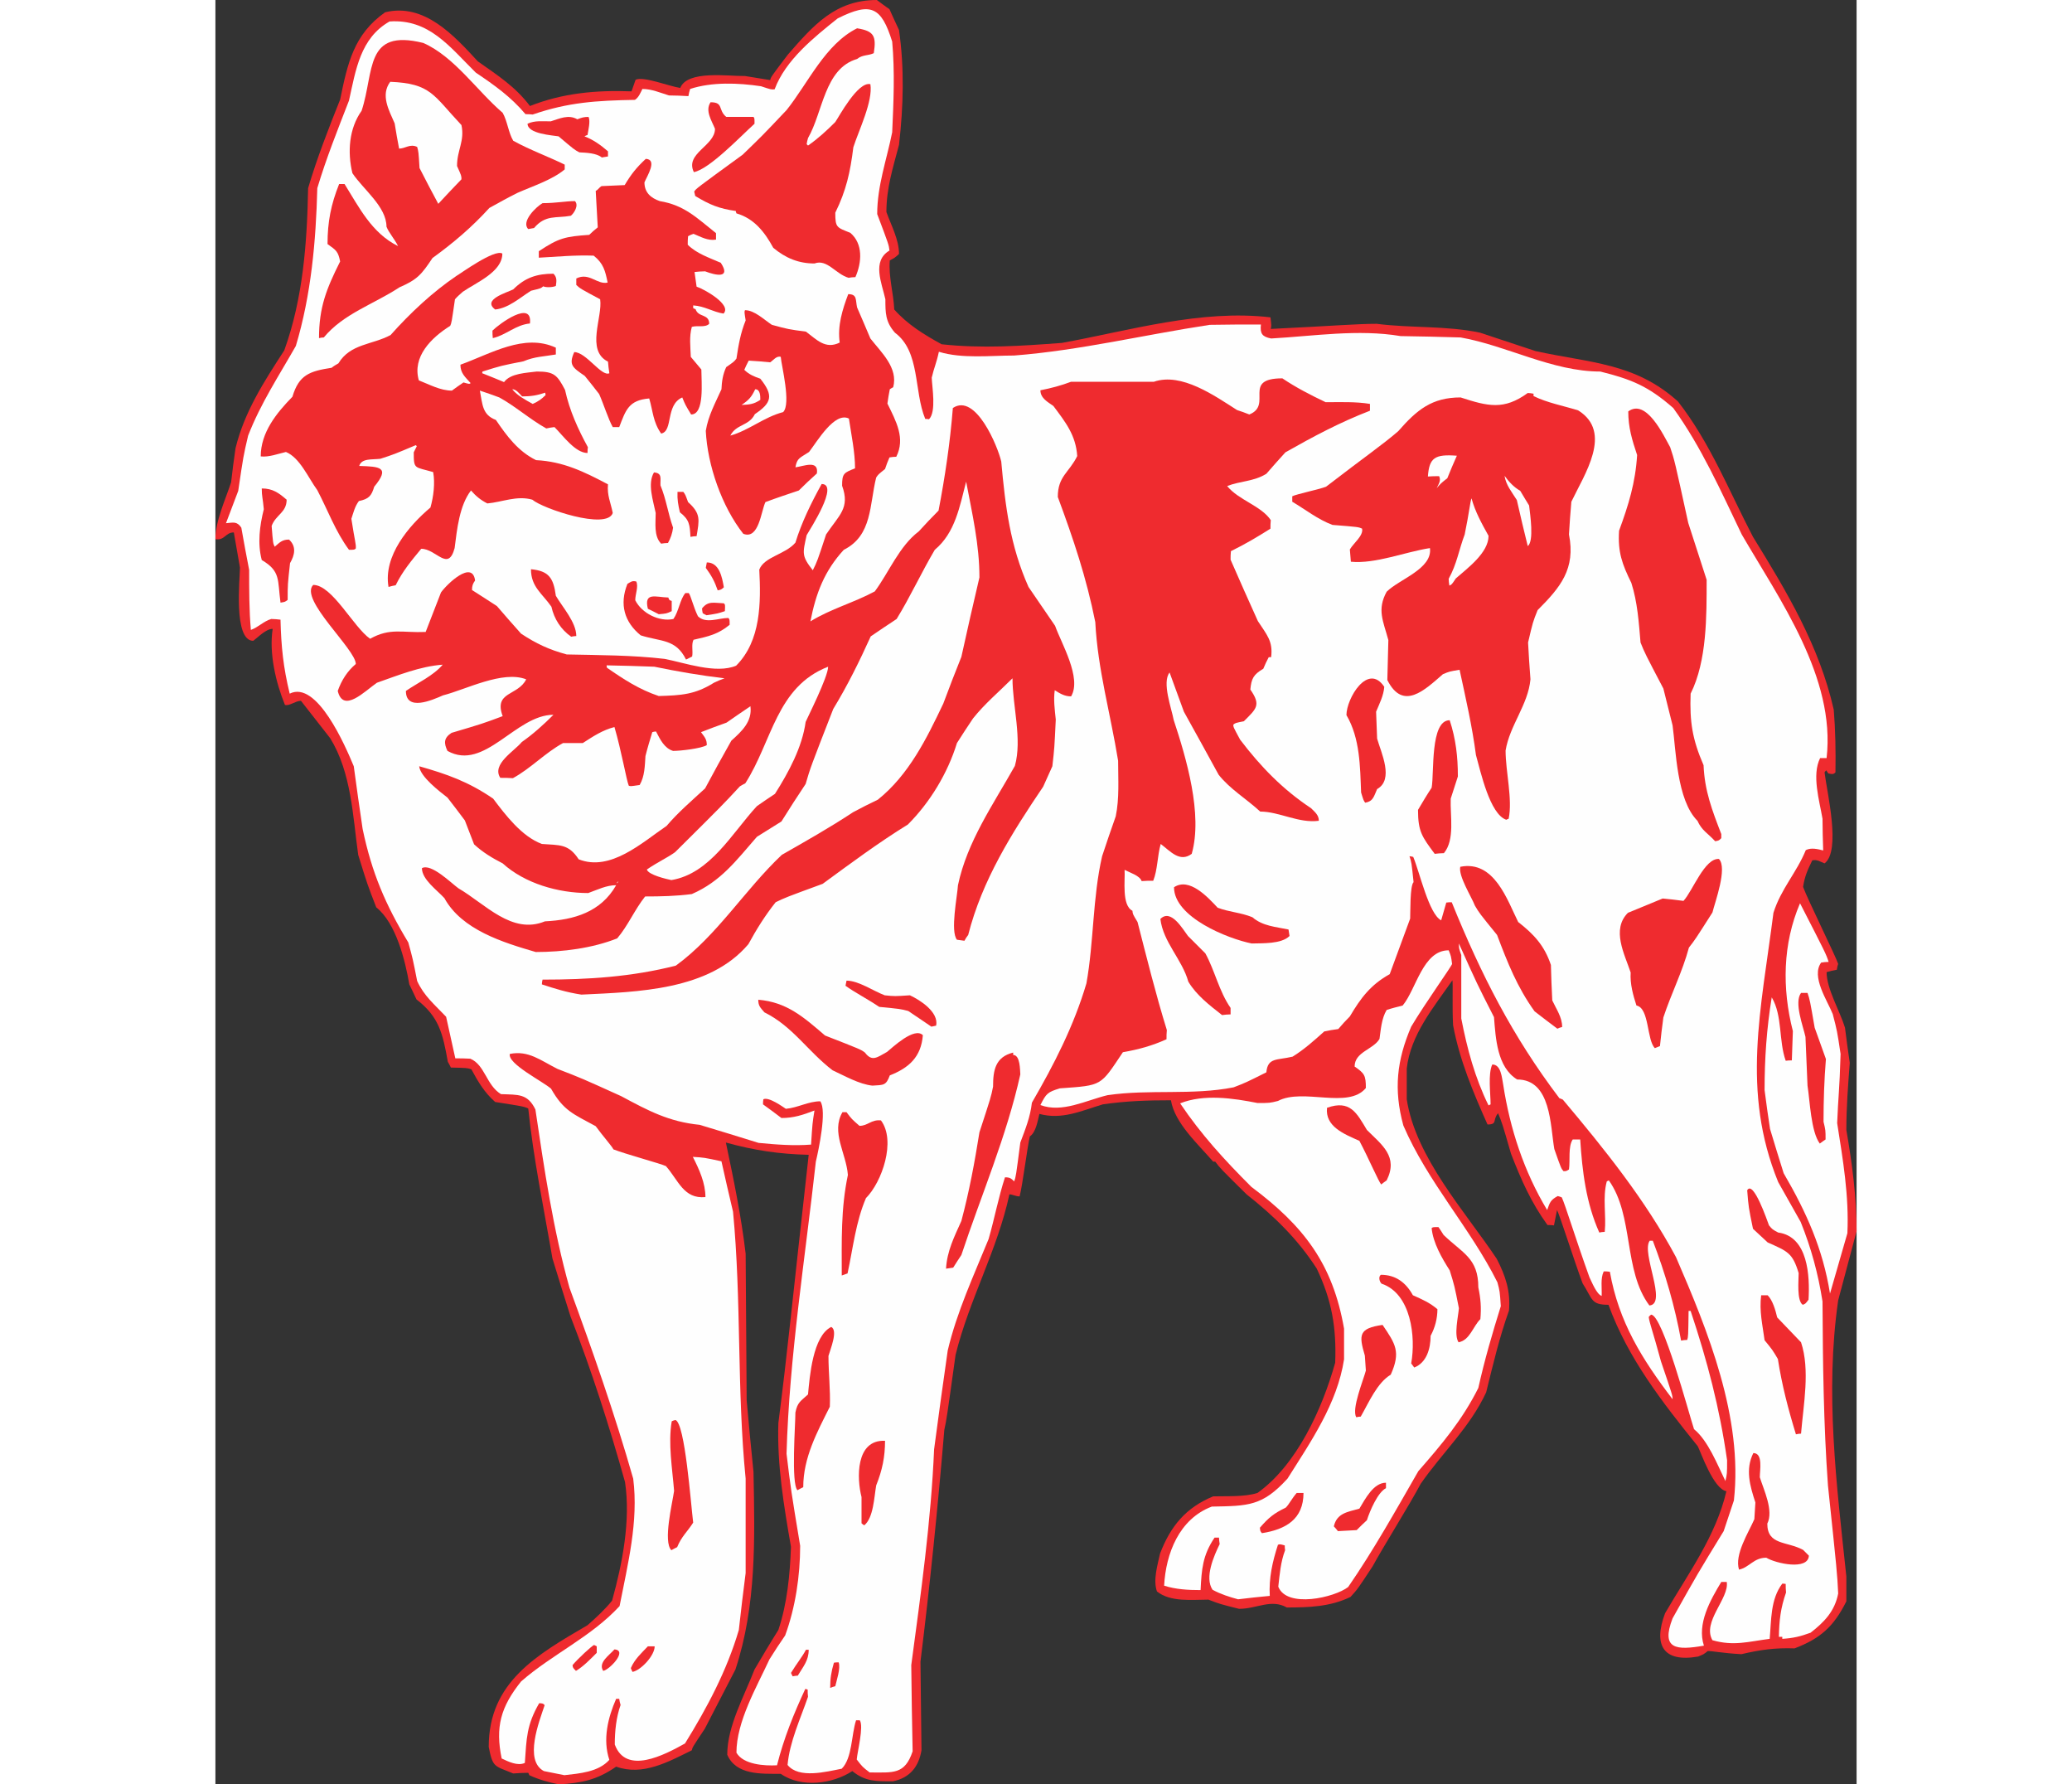 <?xml version="1.0" encoding="UTF-8"?>
<!DOCTYPE svg PUBLIC "-//W3C//DTD SVG 1.1//EN" "http://www.w3.org/Graphics/SVG/1.1/DTD/svg11.dtd">
<!-- Creator: CorelDRAW -->
<svg xmlns="http://www.w3.org/2000/svg" xml:space="preserve" width="7.848in" height="6.757in" version="1.1" style="shape-rendering:geometricPrecision; text-rendering:geometricPrecision; image-rendering:optimizeQuality; fill-rule:evenodd; clip-rule:evenodd"
viewBox="0 0 7847.73 8530.5"
 xmlns:xlink="http://www.w3.org/1999/xlink"
 xmlns:xodm="http://www.corel.com/coreldraw/odm/2003">
 <rect x="0" y="0" width="7847.73" height="8530.5" fill="#333333" stroke="none"/>
 <defs>
  <style type="text/css">
   <![CDATA[
    .fil1 {fill:#FEFEFE}
    .fil0 {fill:#EF2B2F}
   ]]>
  </style>
 </defs>
 <g id="Outline">
  <g id="_2008728949952">
   <path class="fil0" d="M1642.55 8530.5c-48.89,-9.78 -96.14,-22.81 -141.77,-44 -1.63,-4.89 -3.26,-8.15 -4.89,-11.41 -24.44,0 -48.89,1.63 -71.7,3.26 -91.25,-37.48 -97.77,-27.7 -117.32,-127.1 0,-309.61 229.76,-439.97 472.56,-581.74 40.74,-35.85 83.11,-74.96 117.32,-117.32 48.89,-175.99 89.62,-382.94 61.92,-567.07 -74.96,-267.24 -159.69,-532.85 -260.72,-791.94 -29.33,-92.88 -58.66,-185.76 -86.36,-277.02 -40.74,-237.91 -91.25,-477.45 -115.7,-716.99 -22.81,-9.78 -22.81,-9.78 -158.06,-30.96 -50.51,-44 -81.48,-96.14 -114.07,-156.43 -21.18,-6.52 -21.18,-6.52 -97.77,-8.15 -4.89,-9.78 -9.78,-19.55 -14.67,-27.7 -24.44,-136.88 -42.37,-215.1 -149.92,-298.2 -11.41,-24.44 -22.81,-48.89 -34.22,-71.7 -19.55,-114.07 -63.55,-293.31 -158.06,-368.27 -42.37,-109.18 -42.37,-109.18 -86.36,-250.94 -26.07,-187.39 -32.59,-392.71 -133.62,-557.29 -47.26,-60.29 -94.51,-120.58 -140.14,-179.25 -26.07,0 -55.4,26.07 -76.59,19.55 -44,-107.55 -76.59,-247.69 -58.66,-363.38 -32.59,0 -68.44,39.11 -92.88,57.03 -96.14,0 -63.55,-299.83 -63.55,-350.35 -9.78,-57.03 -19.55,-112.44 -29.33,-167.84 -40.74,0 -42.37,39.11 -87.99,32.59 0,-87.99 47.26,-187.39 74.96,-272.13 6.52,-55.4 13.04,-109.18 21.18,-162.95 42.37,-174.36 136.88,-319.38 233.02,-467.67 89.62,-247.69 109.18,-513.3 114.07,-775.65 42.37,-143.4 97.77,-285.16 153.17,-423.67 35.85,-174.36 65.18,-311.24 215.1,-417.16 187.39,-45.63 329.16,110.81 443.23,234.65 94.51,66.81 179.25,120.58 249.32,213.47 156.43,-61.92 317.75,-76.59 485.59,-70.07 6.52,-19.55 13.04,-37.48 19.55,-55.4 37.48,-17.92 159.69,30.96 213.47,39.11 34.22,-86.36 231.39,-55.4 309.61,-57.03 39.11,6.52 79.85,13.04 120.58,19.55 3.26,-14.67 3.26,-14.67 84.73,-122.21 122.21,-140.14 226.5,-260.72 425.3,-260.72 19.55,14.67 39.11,29.33 60.29,44 14.67,32.59 29.33,65.18 45.63,99.4 26.07,182.51 21.18,365.01 0,549.15 -29.33,110.81 -60.29,206.95 -60.29,321.01 22.81,63.55 60.29,131.99 60.29,200.43 -19.55,17.92 -19.55,17.92 -44,30.96 -6.52,78.22 17.92,156.43 21.18,234.65 63.55,71.7 143.4,120.58 226.5,166.21 195.54,21.18 378.05,8.15 575.22,-6.52 322.64,-58.66 664.84,-161.32 997.26,-122.21 4.89,39.11 4.89,39.11 1.63,55.4 304.72,-14.67 409.01,-24.44 506.78,-24.44 164.58,21.18 332.42,8.15 493.74,42.37 87.99,29.33 175.99,58.66 265.61,87.99 259.09,57.03 475.82,55.4 681.14,241.17 154.8,198.8 242.8,425.3 358.49,646.92 162.95,263.98 317.75,523.07 386.19,826.16 8.15,99.4 9.78,198.8 8.15,299.83 -11.41,11.41 -17.92,8.15 -34.22,4.89 -3.26,-4.89 -6.52,-9.78 -9.78,-14.67 -3.26,3.26 -6.52,6.52 -8.15,9.78 11.41,94.51 79.85,374.79 0,435.08 -21.18,-8.15 -34.22,-19.55 -58.66,-14.67 -22.81,47.26 -35.85,74.96 -44,127.1 21.18,58.66 158.06,335.68 167.84,368.27 -3.26,8.15 -4.89,17.92 -6.52,27.7 -16.3,3.26 -32.59,6.52 -48.89,11.41 0,79.85 63.55,185.76 87.99,265.61 6.52,55.4 14.67,110.81 22.81,167.84 -8.15,107.55 -16.3,213.47 -16.3,321.01 27.7,161.32 48.89,319.38 48.89,483.97 -29.33,109.18 -58.66,219.98 -87.99,330.79 -63.55,441.6 -8.15,876.68 39.11,1319.91 0,39.11 0,78.22 0,118.95 -60.29,120.58 -123.84,177.62 -247.69,224.87 -94.51,-3.26 -162.95,6.52 -254.2,27.7 -92.88,-4.89 -141.77,-16.3 -161.32,-14.67 -17.92,14.67 -17.92,14.67 -45.63,26.07 -167.84,29.33 -215.1,-55.4 -158.06,-206.95 110.81,-190.65 242.8,-368.27 293.31,-583.37 -61.92,-11.41 -120.58,-182.51 -136.88,-215.1 -169.47,-210.21 -334.05,-420.41 -426.93,-676.25 -84.73,0 -74.96,-26.07 -123.84,-102.66 -42.37,-114.07 -107.55,-321.01 -122.21,-350.35 -4.89,24.44 -9.78,48.89 -14.67,73.33 -11.41,-1.63 -21.18,-1.63 -30.96,-1.63 -78.22,-107.55 -125.47,-215.1 -174.36,-340.57 -42.37,-146.66 -42.37,-146.66 -61.92,-193.91 -27.7,32.59 -1.63,53.77 -50.51,53.77 -68.44,-153.17 -133.62,-307.98 -164.58,-474.19 -4.89,-86.36 0,-195.54 -3.26,-215.1 -89.62,128.73 -200.43,260.72 -218.35,422.04 0,48.89 0,97.77 0,146.66 42.37,278.65 280.28,537.74 430.19,762.61 42.37,81.48 66.81,156.43 58.66,247.69 -45.63,127.1 -76.59,259.09 -109.18,391.08 -78.22,167.84 -208.58,286.79 -312.87,436.71 -50.51,96.14 -184.13,309.61 -229.76,394.34 -71.7,109.18 -71.7,109.18 -105.92,146.66 -96.14,47.26 -200.43,50.51 -304.72,50.51 -74.96,-42.37 -143.4,6.52 -228.13,6.52 -91.25,-22.81 -91.25,-22.81 -146.66,-44 -78.22,0 -180.88,13.04 -246.06,-39.11 -19.55,-55.4 3.26,-127.1 14.67,-180.88 50.51,-131.99 123.84,-219.98 254.2,-273.76 66.81,-1.63 149.92,3.26 211.84,-16.3 189.02,-135.25 309.61,-402.49 371.53,-622.47 6.52,-169.47 -16.3,-298.2 -87.99,-449.75 -91.25,-141.77 -203.69,-250.94 -335.68,-355.23 -125.47,-123.84 -125.47,-123.84 -149.92,-156.43 -3.26,0 -6.52,0 -9.78,0 -71.7,-83.11 -184.13,-184.13 -202.06,-293.31 -112.44,0 -213.47,3.26 -325.9,19.55 -102.66,30.96 -195.54,74.96 -303.09,45.63 -8.15,32.59 -16.3,87.99 -45.63,107.55 -13.04,55.4 -34.22,229.76 -48.89,286.79 -19.55,0 -34.22,-9.78 -48.89,-9.78 -57.03,265.61 -192.28,503.52 -257.46,767.5 -42.37,304.72 -42.37,304.72 -53.77,358.49 -30.96,369.9 -68.44,739.8 -114.07,1108.07 1.63,140.14 3.26,281.91 4.89,423.67 -13.04,78.22 -55.4,131.99 -136.88,148.29 -79.85,0 -131.99,1.63 -193.91,-48.89 -94.51,61.92 -244.43,81.48 -342.2,13.04 -94.51,0 -213.47,6.52 -255.83,-91.25 0,-136.88 81.48,-280.28 130.36,-407.38 37.48,-63.55 74.96,-127.1 114.07,-189.02 42.37,-127.1 55.4,-263.98 60.29,-397.6 -34.22,-197.17 -66.81,-391.08 -60.29,-591.51 44,-342.2 65.18,-570.33 145.03,-1282.43 -140.14,-3.26 -260.72,-21.18 -395.97,-58.66 37.48,177.62 73.33,351.97 94.51,531.22 1.63,233.02 3.26,466.04 4.89,700.69 9.78,114.07 21.18,228.13 32.59,342.2 6.52,321.01 14.67,638.77 -86.36,945.12 -48.89,94.51 -97.77,189.02 -146.66,283.54 -58.66,87.99 -58.66,87.99 -61.92,102.66 -112.44,55.4 -234.65,123.84 -361.75,78.22 -91.25,63.55 -164.58,78.22 -273.76,84.73z"/>
   <path class="fil1" d="M1668.62 8486.5c-32.59,-6.52 -65.18,-13.04 -97.77,-19.55 -96.14,-50.51 -22.81,-236.28 3.26,-314.5 -4.89,-9.78 -16.3,-9.78 -26.07,-9.78 -60.29,104.29 -60.29,167.84 -68.44,285.16 -34.22,16.3 -79.85,-6.52 -110.81,-21.18 -30.96,-149.92 -4.89,-246.06 92.88,-368.27 151.54,-131.99 334.05,-211.84 470.93,-360.12 39.11,-200.43 91.25,-404.12 65.18,-609.44 -87.99,-307.98 -193.91,-611.07 -304.72,-912.53 -78.22,-278.65 -120.58,-567.07 -162.95,-852.24 -37.48,-76.59 -81.48,-70.07 -164.58,-73.33 -70.07,-42.37 -76.59,-140.14 -146.66,-169.47 -24.44,-1.63 -48.89,-1.63 -71.7,-1.63 -14.67,-66.81 -29.33,-133.62 -44,-198.8 -55.4,-58.66 -105.92,-99.4 -138.51,-171.1 -21.18,-107.55 -21.18,-107.55 -42.37,-184.13 -109.18,-180.88 -174.36,-332.42 -218.35,-542.63 -14.67,-101.03 -29.33,-200.43 -42.37,-299.83 -40.74,-97.77 -175.99,-412.27 -306.35,-347.09 -30.96,-127.1 -40.74,-224.87 -44,-353.6 -14.67,-1.63 -29.33,-3.26 -44,-3.26 -35.85,9.78 -63.55,40.74 -97.77,52.14 -8.15,-94.51 -8.15,-190.65 -8.15,-286.79 -13.04,-68.44 -26.07,-135.25 -37.48,-202.06 -21.18,-30.96 -37.48,-24.44 -73.33,-21.18 19.55,-52.14 39.11,-104.29 58.66,-154.8 24.44,-166.21 24.44,-166.21 47.26,-263.98 60.29,-154.8 146.66,-285.16 228.13,-428.56 73.33,-244.43 96.14,-500.26 102.66,-754.46 42.37,-141.77 97.77,-280.28 151.54,-418.78 32.59,-146.66 53.77,-298.2 193.91,-378.05 189.02,-13.04 286.79,120.58 412.27,244.43 89.62,60.29 167.84,115.7 237.91,198.8 11.41,0 22.81,0 34.22,1.63 171.1,-58.66 304.72,-66.81 488.85,-70.07 17.92,-11.41 26.07,-32.59 35.85,-52.14 44,0 84.73,17.92 127.1,30.96 30.96,0 61.92,1.63 92.88,3.26 1.63,-11.41 4.89,-22.81 8.15,-34.22 104.29,-34.22 229.76,-29.33 338.94,-13.04 48.89,16.3 48.89,16.3 65.18,14.67 52.14,-140.14 187.39,-247.69 301.46,-338.94 159.69,-79.85 208.58,-55.4 260.72,110.81 13.04,145.03 6.52,288.42 0,433.45 -26.07,130.36 -71.7,255.83 -71.7,391.08 55.4,146.66 55.4,146.66 58.66,174.36 -84.73,50.51 -37.48,153.17 -19.55,233.02 0,65.18 0,107.55 45.63,159.69 122.21,91.25 89.62,278.65 145.03,412.27 4.89,0 11.41,0 17.92,1.63 35.85,-35.85 14.67,-153.17 13.04,-198.8 11.41,-48.89 22.81,-70.07 34.22,-123.84 110.81,34.22 246.06,17.92 360.12,17.92 314.5,-24.44 622.47,-99.4 935.34,-146.66 81.48,-1.63 162.95,-1.63 244.43,-1.63 -4.89,44 6.52,58.66 48.89,66.81 205.32,-11.41 415.53,-45.63 619.21,-11.41 94.51,1.63 190.65,3.26 286.79,6.52 221.61,39.11 438.34,162.95 668.1,162.95 149.92,37.48 229.76,70.07 348.72,174.36 135.25,187.39 228.13,397.6 327.53,604.55 180.88,311.24 449.75,684.4 405.75,1068.96 -11.41,0 -21.18,0 -30.96,0 -40.74,81.48 -3.26,203.69 11.41,290.05 0,50.51 1.63,101.03 3.26,151.54 -26.07,-6.52 -57.03,-14.67 -83.11,-1.63 -44,107.55 -118.95,185.76 -154.8,299.83 -58.66,461.15 -154.8,852.24 22.81,1287.31 35.85,63.55 71.7,127.1 107.55,190.65 50.51,125.47 83.11,246.06 104.29,379.68 1.63,293.31 4.89,586.62 26.07,879.94 44,418.78 44,418.78 48.89,516.56 -16.3,84.73 -66.81,136.88 -131.99,187.39 -48.89,17.92 -83.11,26.07 -135.25,29.33 0,-3.26 0,-6.52 0,-9.78 -6.52,0 -11.41,0 -16.3,0 1.63,-79.85 8.15,-136.88 34.22,-211.84 -1.63,-14.67 -1.63,-27.7 -1.63,-40.74 -6.52,-1.63 -11.41,-1.63 -16.3,-1.63 -57.03,74.96 -52.14,174.36 -60.29,263.98 -102.66,13.04 -171.1,35.85 -273.76,6.52 -50.51,-87.99 81.48,-200.43 68.44,-278.65 -9.78,0 -17.92,0 -26.07,0 -52.14,86.36 -117.32,200.43 -83.11,304.72 -131.99,22.81 -206.95,17.92 -149.92,-130.36 120.58,-215.1 120.58,-215.1 244.43,-417.16 16.3,-48.89 32.59,-97.77 48.89,-146.66 44,-395.97 -123.84,-809.87 -277.02,-1163.47 -146.66,-273.76 -342.2,-516.56 -541,-752.83 -6.52,-3.26 -11.41,-4.89 -16.3,-6.52 -224.87,-296.57 -374.79,-591.51 -514.93,-936.97 -9.78,0 -17.92,0 -26.07,1.63 -8.15,27.7 -16.3,55.4 -24.44,84.73 -58.66,-29.33 -102.66,-229.76 -133.62,-303.09 -6.52,-1.63 -13.04,-3.26 -17.92,-3.26 9.78,29.33 9.78,29.33 19.55,123.84 -17.92,17.92 -14.67,143.4 -16.3,174.36 -32.59,87.99 -65.18,175.99 -97.77,265.61 -91.25,50.51 -138.51,114.07 -190.65,202.06 -19.55,19.55 -37.48,39.11 -55.4,60.29 -22.81,3.26 -45.63,6.52 -66.81,11.41 -47.26,42.37 -96.14,86.36 -151.54,120.58 -74.96,17.92 -118.95,3.26 -125.47,74.96 -97.77,48.89 -97.77,48.89 -156.43,71.7 -197.17,39.11 -402.49,8.15 -602.92,37.48 -102.66,24.44 -216.73,86.36 -321.01,47.26 27.7,-55.4 34.22,-61.92 92.88,-79.85 205.32,-14.67 192.28,-9.78 301.46,-172.73 74.96,-13.04 140.14,-30.96 208.58,-61.92 0,-14.67 0,-29.33 1.63,-44 -52.14,-167.84 -96.14,-345.46 -140.14,-516.56 -22.81,-37.48 -22.81,-37.48 -24.44,-53.77 -52.14,-26.07 -34.22,-146.66 -37.48,-195.54 24.44,13.04 73.33,27.7 81.48,53.77 17.92,-1.63 35.85,-1.63 55.4,-1.63 21.18,-52.14 19.55,-118.95 35.85,-175.99 47.26,35.85 91.25,89.62 148.29,47.26 53.77,-189.02 -26.07,-457.89 -86.36,-640.4 -9.78,-53.77 -57.03,-179.25 -19.55,-226.5 22.81,61.92 45.63,123.84 68.44,187.39 55.4,99.4 110.81,200.43 166.21,301.46 53.77,68.44 133.62,115.7 198.8,175.99 91.25,0 184.13,57.03 280.28,44 0,-27.7 -19.55,-42.37 -37.48,-60.29 -135.25,-89.62 -241.17,-198.8 -338.94,-327.53 -32.59,-60.29 -32.59,-60.29 -32.59,-71.7 9.78,-8.15 9.78,-8.15 50.51,-16.3 60.29,-60.29 83.11,-76.59 30.96,-151.54 4.89,-52.14 14.67,-71.7 61.92,-99.4 8.15,-19.55 16.3,-37.48 26.07,-55.4 3.26,0 6.52,0 11.41,0 9.78,-76.59 -21.18,-107.55 -63.55,-172.73 -44,-97.77 -87.99,-195.54 -130.36,-293.31 0,-14.67 0,-27.7 1.63,-40.74 66.81,-32.59 127.1,-68.44 189.02,-107.55 0,-14.67 0,-27.7 1.63,-40.74 -45.63,-68.44 -154.8,-96.14 -208.58,-162.95 61.92,-24.44 127.1,-21.18 187.39,-58.66 29.33,-34.22 60.29,-68.44 91.25,-102.66 135.25,-76.59 260.72,-143.4 404.12,-198.8 0,-11.41 0,-22.81 0,-32.59 -68.44,-11.41 -141.77,-8.15 -211.84,-8.15 -71.7,-34.22 -141.77,-70.07 -206.95,-114.07 -195.54,0 -44,127.1 -158.06,172.73 -19.55,-8.15 -39.11,-14.67 -58.66,-21.18 -107.55,-68.44 -265.61,-180.88 -397.6,-135.25 -131.99,0 -263.98,0 -395.97,0 -47.26,17.92 -96.14,30.96 -146.66,40.74 0,37.48 34.22,55.4 61.92,74.96 58.66,78.22 107.55,140.14 114.07,239.54 -39.11,79.85 -92.88,96.14 -92.88,195.54 74.96,202.06 136.88,386.19 179.25,598.03 11.41,224.87 73.33,441.6 109.18,663.21 0,87.99 6.52,179.25 -11.41,265.61 -22.81,63.55 -44,127.1 -65.18,190.65 -45.63,198.8 -39.11,407.38 -74.96,607.81 -60.29,203.69 -154.8,387.82 -260.72,570.33 -8.15,70.07 -30.96,125.47 -55.4,190.65 -21.18,162.95 -21.18,162.95 -29.33,185.76 -14.67,-14.67 -21.18,-19.55 -44,-19.55 -30.96,94.51 -50.51,198.8 -78.22,294.94 -71.7,175.99 -151.54,347.09 -195.54,532.85 -22.81,156.43 -44,314.5 -65.18,472.56 -14.67,343.83 -63.55,690.91 -109.18,1031.48 1.63,136.88 3.26,273.76 6.52,412.27 -37.48,112.44 -92.88,101.03 -205.32,101.03 -34.22,-26.07 -34.22,-26.07 -61.92,-61.92 3.26,-39.11 34.22,-158.06 14.67,-187.39 -6.52,0 -13.04,0 -17.92,0 -22.81,70.07 -17.92,180.88 -68.44,231.39 -74.96,14.67 -205.32,48.89 -259.09,-17.92 9.78,-110.81 61.92,-221.61 97.77,-325.9 -1.63,-11.41 -1.63,-22.81 -1.63,-34.22 -4.89,-1.63 -8.15,-3.26 -11.41,-3.26 -55.4,118.95 -102.66,236.28 -135.25,365.01 -60.29,3.26 -161.32,-3.26 -193.91,-60.29 0,-148.29 96.14,-312.87 158.06,-446.49 24.44,-39.11 48.89,-76.59 74.96,-114.07 48.89,-133.62 71.7,-285.16 71.7,-428.56 -44,-265.61 -44,-265.61 -65.18,-439.97 13.04,-462.78 89.62,-938.6 140.14,-1396.49 13.04,-55.4 53.77,-244.43 21.18,-288.42 -57.03,0 -107.55,30.96 -164.58,35.85 -13.04,-8.15 -81.48,-58.66 -107.55,-45.63 -1.63,8.15 -1.63,16.3 -1.63,24.44 29.33,21.18 58.66,42.37 87.99,65.18 58.66,0 102.66,-14.67 158.06,-35.85 -9.78,60.29 -9.78,60.29 -16.3,162.95 -83.11,6.52 -166.21,0 -250.94,-8.15 -94.51,-29.33 -189.02,-58.66 -281.91,-86.36 -146.66,-14.67 -244.43,-66.81 -374.79,-136.88 -190.65,-86.36 -190.65,-86.36 -304.72,-130.36 -81.48,-40.74 -138.51,-89.62 -228.13,-71.7 -11.41,47.26 156.43,130.36 197.17,166.21 60.29,105.92 105.92,120.58 213.47,179.25 34.22,47.26 78.22,96.14 84.73,110.81 58.66,22.81 221.61,66.81 250.94,79.85 60.29,68.44 84.73,158.06 189.02,148.29 0,-66.81 -29.33,-131.99 -60.29,-192.28 53.77,3.26 53.77,3.26 136.88,21.18 17.92,79.85 35.85,159.69 55.4,241.17 40.74,423.67 17.92,850.61 60.29,1275.91 0,149.92 0,299.83 0,451.37 -11.41,89.62 -22.81,180.88 -32.59,272.13 -57.03,193.91 -151.54,371.53 -257.46,542.63 -99.4,55.4 -281.91,151.54 -335.68,4.89 0,-63.55 6.52,-128.73 27.7,-189.02 -3.26,-9.78 -4.89,-19.55 -6.52,-29.33 -4.89,0 -9.78,0 -14.67,0 -39.11,89.62 -65.18,193.91 -32.59,291.68 -52.14,58.66 -143.4,65.18 -215.1,73.33z"/>
   <path class="fil0" d="M2939.64 8069.35c0,-44 4.89,-76.59 17.92,-120.58 6.52,-1.63 14.67,-1.63 22.81,-1.63 9.78,29.33 -9.78,84.73 -16.3,114.07 -8.15,1.63 -16.3,4.89 -24.44,8.15z"/>
   <path class="fil0" d="M2760.39 8013.94c-3.26,-6.52 -6.52,-11.41 -8.15,-16.3 27.7,-45.63 53.77,-76.59 71.7,-110.81 3.26,0 8.15,0 13.04,0 0,52.14 -26.07,79.85 -52.14,123.84 -8.15,0 -16.3,1.63 -24.44,3.26z"/>
   <path class="fil0" d="M1994.52 7992.76c-3.26,-6.52 -6.52,-13.04 -8.15,-17.92 17.92,-42.37 50.51,-71.7 81.48,-104.29 9.78,0 21.18,0 32.59,0 0,44 -65.18,114.07 -105.92,122.21z"/>
   <path class="fil0" d="M1724.02 7987.87c-14.67,-14.67 -14.67,-14.67 -16.3,-27.7 27.7,-32.59 89.62,-89.62 102.66,-96.14 3.26,1.63 8.15,3.26 13.04,6.52 0,9.78 0,19.55 0,30.96 -30.96,30.96 -63.55,65.18 -99.4,86.36z"/>
   <path class="fil0" d="M1854.39 7987.87c-26.07,-39.11 29.33,-74.96 53.77,-102.66 65.18,4.89 -24.44,97.77 -53.77,102.66z"/>
   <path class="fil1" d="M4890.17 7645.67c-42.37,-11.41 -83.11,-24.44 -122.21,-45.63 -39.11,-58.66 6.52,-161.32 34.22,-218.35 -1.63,-11.41 -3.26,-21.18 -3.26,-30.96 -8.15,0 -14.67,0 -21.18,0 -57.03,84.73 -61.92,149.92 -66.81,250.94 -58.66,0 -118.95,-3.26 -174.36,-21.18 8.15,-153.17 71.7,-319.38 228.13,-378.05 174.36,-3.26 241.17,-1.63 361.75,-133.62 110.81,-175.99 237.91,-358.49 270.5,-570.33 0,-48.89 0,-97.77 0,-146.66 -53.77,-309.61 -192.28,-490.48 -443.23,-677.88 -128.73,-128.73 -239.54,-249.32 -340.57,-399.23 114.07,-45.63 254.2,-24.44 369.9,-1.63 58.66,0 58.66,0 97.77,-9.78 120.58,-63.55 335.68,40.74 420.41,-61.92 0,-60.29 -6.52,-70.07 -53.77,-102.66 0,-70.07 89.62,-81.48 118.95,-131.99 6.52,-45.63 9.78,-97.77 34.22,-138.51 24.44,-8.15 50.51,-14.67 76.59,-21.18 65.18,-78.22 96.14,-263.98 219.98,-263.98 11.41,27.7 11.41,27.7 16.3,65.18 -3.26,13.04 -128.73,187.39 -195.54,299.83 -68.44,159.69 -84.73,299.83 -37.48,472.56 117.32,272.13 319.38,488.85 449.75,749.58 11.41,42.37 11.41,42.37 16.3,114.07 -40.74,130.36 -78.22,259.09 -107.55,391.08 -76.59,153.17 -174.36,268.87 -286.79,397.6 -105.92,184.13 -215.1,379.68 -335.68,554.03 -65.18,50.51 -293.31,102.66 -334.05,-1.63 6.52,-58.66 11.41,-118.95 32.59,-174.36 -1.63,-8.15 -1.63,-16.3 -1.63,-22.81 -22.81,-6.52 -22.81,-6.52 -32.59,-3.26 -26.07,79.85 -44,159.69 -39.11,244.43 -50.51,4.89 -101.03,9.78 -151.54,16.3z"/>
   <path class="fil0" d="M7285.55 7503.9c-22.81,-71.7 45.63,-177.62 73.33,-241.17 1.63,-27.7 3.26,-53.77 4.89,-79.85 -26.07,-79.85 -48.89,-158.06 -9.78,-236.28 47.26,0 30.96,81.48 30.96,115.7 19.55,61.92 66.81,159.69 35.85,221.61 0,104.29 92.88,83.11 171.1,125.47 8.15,8.15 17.92,17.92 27.7,27.7 -3.26,71.7 -158.06,37.48 -203.69,9.78 -60.29,0 -79.85,45.63 -130.36,57.03z"/>
   <path class="fil0" d="M2180.29 7411.02c-40.74,-40.74 4.89,-224.87 13.04,-283.54 -8.15,-104.29 -29.33,-226.5 -11.41,-332.42 4.89,-3.26 11.41,-4.89 17.92,-6.52 45.63,14.67 73.33,399.23 84.73,490.48 -27.7,44 -55.4,65.18 -76.59,117.32 -9.78,4.89 -19.55,9.78 -27.7,14.67z"/>
   <path class="fil0" d="M5004.23 7329.55c-8.15,-9.78 -8.15,-9.78 -9.78,-26.07 42.37,-48.89 66.81,-68.44 123.84,-96.14 16.3,-16.3 29.33,-44 52.14,-70.07 9.78,0 21.18,0 32.59,0 0,125.47 -84.73,174.36 -198.8,192.28z"/>
   <path class="fil0" d="M5367.61 7319.77c-6.52,-8.15 -13.04,-16.3 -19.55,-22.81 14.67,-63.55 65.18,-68.44 122.21,-84.73 27.7,-45.63 66.81,-123.84 127.1,-123.84 0,8.15 0,16.3 0,26.07 -39.11,19.55 -76.59,107.55 -91.25,153.17 -16.3,14.67 -32.59,30.96 -48.89,47.26 -30.96,1.63 -60.29,3.26 -89.62,4.89z"/>
   <path class="fil0" d="M3102.59 7292.07c-4.89,-3.26 -9.78,-6.52 -13.04,-9.78 0,-42.37 0,-84.73 0,-125.47 -22.81,-87.99 -29.33,-275.39 112.44,-268.87 0,76.59 -13.04,140.14 -42.37,213.47 -9.78,57.03 -13.04,154.8 -57.03,190.65z"/>
   <path class="fil0" d="M2783.21 7124.23c-30.96,-30.96 -9.78,-316.13 -9.78,-371.53 9.78,-48.89 24.44,-53.77 60.29,-86.36 8.15,-86.36 22.81,-278.65 110.81,-322.64 34.22,16.3 -4.89,109.18 -13.04,138.51 0,81.48 9.78,161.32 6.52,242.8 -60.29,120.58 -127.1,242.8 -127.1,384.56 -9.78,4.89 -19.55,9.78 -27.7,14.67z"/>
   <path class="fil1" d="M7220.37 7080.23c-37.48,-76.59 -83.11,-193.91 -149.92,-247.69 -24.44,-73.33 -149.92,-547.52 -205.32,-547.52 -4.89,3.26 -8.15,6.52 -11.41,11.41 4.89,32.59 17.92,61.92 58.66,211.84 55.4,162.95 55.4,162.95 55.4,180.88 -146.66,-192.28 -257.46,-369.9 -299.83,-609.44 -9.78,-1.63 -19.55,-1.63 -29.33,-1.63 -16.3,34.22 -8.15,78.22 -9.78,117.32 -24.44,-8.15 -47.26,-66.81 -58.66,-89.62 -70.07,-195.54 -114.07,-342.2 -131.99,-381.31 -6.52,-3.26 -13.04,-4.89 -19.55,-6.52 -35.85,19.55 -37.48,30.96 -50.51,66.81 -110.81,-184.13 -177.62,-387.82 -210.21,-599.66 -6.52,-32.59 -9.78,-96.14 -52.14,-96.14 -21.18,44 -8.15,140.14 -8.15,190.65 -3.26,1.63 -6.52,3.26 -9.78,4.89 -65.18,-131.99 -102.66,-272.13 -130.36,-415.53 0,-101.03 0,-202.06 0,-303.09 -11.41,-32.59 -11.41,-32.59 -11.41,-55.4 86.36,192.28 86.36,192.28 167.84,351.97 8.15,101.03 14.67,239.54 110.81,298.2 162.95,0 158.06,221.61 177.62,332.42 32.59,92.88 32.59,92.88 44,105.92 13.04,0 13.04,0 26.07,-8.15 6.52,-42.37 -4.89,-109.18 17.92,-143.4 11.41,0 22.81,0 35.85,0 9.78,151.54 27.7,303.09 91.25,444.86 8.15,-1.63 16.3,-3.26 26.07,-3.26 8.15,-79.85 -11.41,-162.95 9.78,-241.17 3.26,-1.63 6.52,-3.26 9.78,-4.89 120.58,169.47 68.44,430.19 193.91,598.03 87.99,-6.52 -40.74,-252.57 1.63,-309.61 4.89,0 9.78,0 14.67,0 58.66,153.17 105.92,314.5 135.25,477.45 9.78,-1.63 19.55,-3.26 29.33,-3.26 4.89,-16.3 4.89,-16.3 6.52,-138.51 3.26,0 6.52,0 9.78,0 79.85,239.54 138.51,462.78 174.36,713.73 0,65.18 0,65.18 -8.15,99.4z"/>
   <path class="fil0" d="M7557.68 6856.99c-37.48,-122.21 -66.81,-234.65 -86.36,-360.12 -26.07,-44 -26.07,-44 -63.55,-89.62 -9.78,-73.33 -26.07,-140.14 -16.3,-215.1 9.78,0 19.55,0 30.96,0 24.44,24.44 37.48,71.7 45.63,105.92 37.48,39.11 74.96,78.22 114.07,118.95 44,131.99 11.41,298.2 0,436.71 -8.15,0 -16.3,1.63 -24.44,3.26z"/>
   <path class="fil0" d="M5455.61 6775.51c-24.44,-37.48 34.22,-179.25 45.63,-223.24 -1.63,-24.44 -3.26,-48.89 -4.89,-71.7 -29.33,-99.4 -29.33,-130.36 84.73,-146.66 61.92,91.25 87.99,128.73 39.11,237.91 -65.18,39.11 -104.29,131.99 -143.4,200.43 -8.15,0 -14.67,1.63 -21.18,3.26z"/>
   <path class="fil0" d="M5732.62 6537.6c-4.89,-6.52 -9.78,-13.04 -14.67,-19.55 22.81,-125.47 0,-334.05 -141.77,-381.31 -9.78,-9.78 -16.3,-32.59 -3.26,-42.37 70.07,0 118.95,35.85 153.17,97.77 44,19.55 81.48,35.85 117.32,66.81 0,44 -11.41,87.99 -32.59,127.1 0,61.92 -19.55,128.73 -78.22,151.54z"/>
   <path class="fil0" d="M5944.46 6417.02c-22.81,-34.22 -1.63,-122.21 1.63,-162.95 -21.18,-107.55 -21.18,-107.55 -44,-180.88 -37.48,-58.66 -79.85,-131.99 -86.36,-202.06 6.52,-4.89 6.52,-4.89 32.59,-4.89 8.15,11.41 16.3,24.44 24.44,37.48 91.25,87.99 166.21,110.81 166.21,250.94 11.41,53.77 14.67,96.14 9.78,151.54 -35.85,35.85 -50.51,101.03 -104.29,110.81z"/>
   <path class="fil0" d="M7590.27 6237.77c-29.33,-19.55 -19.55,-117.32 -19.55,-151.54 -29.33,-97.77 -53.77,-104.29 -148.29,-146.66 -24.44,-22.81 -47.26,-44 -70.07,-65.18 -21.18,-102.66 -21.18,-102.66 -27.7,-184.13 29.33,-50.51 96.14,146.66 104.29,167.84 16.3,19.55 16.3,19.55 44,34.22 143.4,19.55 151.54,208.58 145.03,321.01 -14.67,19.55 -14.67,19.55 -27.7,24.44z"/>
   <path class="fil1" d="M7720.63 6184c-34.22,-213.47 -112.44,-387.82 -221.61,-575.22 -22.81,-71.7 -44,-141.77 -65.18,-211.84 -9.78,-61.92 -17.92,-123.84 -26.07,-185.76 0,-151.54 9.78,-293.31 34.22,-443.23 52.14,87.99 32.59,206.95 66.81,303.09 9.78,-1.63 19.55,-1.63 29.33,-1.63 1.63,-47.26 3.26,-94.51 4.89,-140.14 -52.14,-203.69 -48.89,-417.16 34.22,-611.07 123.84,241.17 123.84,241.17 136.88,280.28 -13.04,0 -24.44,1.63 -35.85,3.26 -48.89,66.81 29.33,180.88 55.4,246.06 21.18,81.48 21.18,81.48 37.48,190.65 -4.89,172.73 -11.41,205.32 -16.3,330.79 27.7,175.99 57.03,347.09 48.89,526.33 -27.7,96.14 -55.4,192.28 -83.11,288.42z"/>
   <path class="fil0" d="M2995.04 6097.64c0,-167.84 -4.89,-317.75 29.33,-480.71 -8.15,-104.29 -81.48,-203.69 -26.07,-299.83 6.52,0 13.04,0 19.55,0 24.44,32.59 24.44,32.59 61.92,65.18 40.74,0 55.4,-30.96 102.66,-26.07 73.33,97.77 4.89,294.94 -71.7,371.53 -48.89,114.07 -61.92,239.54 -87.99,360.12 -9.78,3.26 -19.55,6.52 -27.7,9.78z"/>
   <path class="fil0" d="M3493.67 6065.05c4.89,-84.73 39.11,-151.54 73.33,-228.13 37.48,-140.14 63.55,-280.28 86.36,-423.67 55.4,-169.47 55.4,-169.47 65.18,-218.35 0,-79.85 11.41,-141.77 96.14,-162.95 0,3.26 0,6.52 0,11.41 34.22,0 32.59,73.33 34.22,92.88 -65.18,294.94 -187.39,578.48 -281.91,863.64 -13.04,19.55 -26.07,39.11 -39.11,60.29 -11.41,1.63 -22.81,3.26 -34.22,4.89z"/>
   <path class="fil0" d="M5574.56 5662.56c-13.04,-14.67 -58.66,-122.21 -104.29,-208.58 -73.33,-32.59 -164.58,-68.44 -154.8,-158.06 110.81,-39.11 141.77,24.44 190.65,105.92 71.7,71.7 151.54,127.1 94.51,241.17 -9.78,6.52 -17.92,13.04 -26.07,19.55z"/>
   <path class="fil0" d="M7671.74 5467.01c-42.37,-57.03 -47.26,-205.32 -58.66,-277.02 -3.26,-78.22 -6.52,-156.43 -9.78,-233.02 -11.41,-52.14 -55.4,-164.58 -21.18,-210.21 9.78,0 19.55,0 30.96,0 11.41,34.22 11.41,34.22 34.22,166.21 17.92,48.89 35.85,99.4 53.77,149.92 -8.15,99.4 -11.41,198.8 -11.41,299.83 9.78,40.74 9.78,40.74 9.78,84.73 -9.78,6.52 -19.55,13.04 -27.7,19.55z"/>
   <path class="fil0" d="M3141.7 5190c-63.55,-6.52 -133.62,-47.26 -190.65,-73.33 -118.95,-91.25 -190.65,-210.21 -325.9,-277.02 -19.55,-22.81 -29.33,-30.96 -29.33,-60.29 136.88,11.41 216.73,83.11 319.38,171.1 171.1,66.81 171.1,66.81 190.65,81.48 34.22,45.63 58.66,22.81 105.92,-3.26 26.07,-21.18 130.36,-120.58 171.1,-79.85 -8.15,104.29 -66.81,156.43 -158.06,192.28 -17.92,48.89 -29.33,45.63 -83.11,48.89z"/>
   <path class="fil0" d="M6883.06 5010.75c-39.11,-39.11 -26.07,-192.28 -87.99,-203.69 -16.3,-50.51 -30.96,-102.66 -27.7,-158.06 -29.33,-87.99 -92.88,-205.32 -13.04,-285.16 55.4,-22.81 110.81,-45.63 166.21,-68.44 32.59,3.26 65.18,6.52 99.4,11.41 44,-47.26 101.03,-205.32 169.47,-200.43 42.37,42.37 -19.55,208.58 -30.96,255.83 -83.11,130.36 -83.11,130.36 -112.44,167.84 -30.96,115.7 -84.73,219.98 -122.21,334.05 -6.52,45.63 -11.41,91.25 -16.3,136.88 -8.15,3.26 -16.3,6.52 -24.44,9.78z"/>
   <path class="fil0" d="M6417.02 4917.87c-37.48,-27.7 -73.33,-55.4 -109.18,-83.11 -83.11,-115.7 -128.73,-231.39 -179.25,-365.01 -84.73,-104.29 -84.73,-104.29 -105.92,-140.14 -16.3,-42.37 -79.85,-141.77 -70.07,-185.76 162.95,-32.59 224.87,159.69 277.02,263.98 74.96,58.66 125.47,112.44 156.43,205.32 1.63,55.4 3.26,112.44 6.52,169.47 19.55,42.37 47.26,79.85 47.26,127.1 -8.15,1.63 -16.3,4.89 -22.81,8.15z"/>
   <path class="fil0" d="M3423.61 4908.09c-37.48,-26.07 -74.96,-50.51 -110.81,-74.96 -37.48,-9.78 -37.48,-9.78 -138.51,-19.55 -63.55,-42.37 -118.95,-70.07 -161.32,-101.03 1.63,-8.15 3.26,-16.3 4.89,-24.44 57.03,0 127.1,48.89 182.51,70.07 47.26,4.89 47.26,4.89 120.58,0 48.89,22.81 138.51,79.85 125.47,145.03 -8.15,1.63 -16.3,3.26 -22.81,4.89z"/>
   <path class="fil0" d="M4813.58 4852.69c-60.29,-47.26 -122.21,-94.51 -161.32,-159.69 -29.33,-105.92 -120.58,-189.02 -133.62,-299.83 50.51,-50.51 105.92,47.26 131.99,81.48 27.7,27.7 55.4,55.4 83.11,83.11 45.63,83.11 65.18,180.88 120.58,260.72 0,9.78 0,19.55 0,30.96 -14.67,0 -27.7,1.63 -40.74,3.26z"/>
   <path class="fil0" d="M1750.1 4754.92c-73.33,-11.41 -123.84,-27.7 -189.02,-48.89 0,-8.15 1.63,-16.3 3.26,-22.81 218.35,0 425.3,-13.04 637.14,-66.81 197.17,-143.4 329.16,-361.75 506.78,-529.59 114.07,-65.18 229.76,-130.36 340.57,-203.69 39.11,-21.18 78.22,-40.74 118.95,-60.29 148.29,-118.95 233.02,-291.68 312.87,-459.52 27.7,-74.96 57.03,-149.92 86.36,-223.24 27.7,-127.1 57.03,-254.2 86.36,-379.68 0,-156.43 -34.22,-303.09 -63.55,-457.89 -30.96,118.95 -52.14,244.43 -149.92,325.9 -63.55,107.55 -117.32,224.87 -182.51,330.79 -42.37,27.7 -83.11,55.4 -123.84,83.11 -53.77,118.95 -110.81,234.65 -179.25,347.09 -109.18,280.28 -109.18,280.28 -131.99,358.49 -39.11,58.66 -78.22,118.95 -115.7,179.25 -39.11,24.44 -78.22,48.89 -117.32,73.33 -99.4,114.07 -172.73,213.47 -311.24,273.76 -74.96,9.78 -148.29,11.41 -223.24,11.41 -50.51,63.55 -83.11,141.77 -133.62,200.43 -118.95,47.26 -260.72,65.18 -389.45,65.18 -156.43,-45.63 -353.6,-105.92 -436.71,-257.46 -35.85,-39.11 -107.55,-89.62 -107.55,-143.4 44,-24.44 138.51,70.07 174.36,96.14 128.73,74.96 255.83,223.24 413.9,158.06 138.51,-6.52 267.24,-44 340.57,-172.73 -47.26,0 -87.99,21.18 -133.62,37.48 -143.4,0 -303.09,-45.63 -409.01,-141.77 -50.51,-26.07 -94.51,-52.14 -136.88,-91.25 -14.67,-39.11 -29.33,-76.59 -44,-114.07 -27.7,-37.48 -55.4,-73.33 -83.11,-109.18 -37.48,-29.33 -130.36,-99.4 -135.25,-149.92 131.99,37.48 234.65,73.33 353.6,154.8 60.29,79.85 136.88,180.88 233.02,216.73 84.73,6.52 127.1,-1.63 175.99,73.33 151.54,60.29 303.09,-79.85 420.41,-159.69 55.4,-65.18 120.58,-120.58 184.13,-179.25 40.74,-76.59 83.11,-153.17 125.47,-228.13 48.89,-44 101.03,-91.25 91.25,-164.58 -39.11,26.07 -76.59,52.14 -114.07,78.22 -40.74,14.67 -81.48,29.33 -122.21,45.63 16.3,22.81 27.7,32.59 27.7,61.92 -26.07,16.3 -125.47,27.7 -161.32,27.7 -42.37,-13.04 -61.92,-55.4 -81.48,-92.88 -6.52,0 -13.04,1.63 -17.92,3.26 -11.41,37.48 -22.81,74.96 -32.59,114.07 -3.26,47.26 -3.26,96.14 -27.7,138.51 -44,6.52 -44,6.52 -52.14,3.26 -11.41,-27.7 -34.22,-162.95 -68.44,-280.28 -57.03,14.67 -101.03,44 -151.54,76.59 -32.59,0 -63.55,0 -94.51,0 -86.36,47.26 -153.17,120.58 -239.54,167.84 -21.18,-1.63 -40.74,-1.63 -60.29,-1.63 -42.37,-65.18 66.81,-127.1 102.66,-171.1 53.77,-37.48 104.29,-83.11 151.54,-130.36 -180.88,0 -329.16,272.13 -506.78,172.73 -17.92,-37.48 -17.92,-61.92 19.55,-86.36 148.29,-44 148.29,-44 244.43,-79.85 -44,-118.95 73.33,-96.14 112.44,-175.99 -112.44,-44 -288.42,48.89 -397.6,76.59 -52.14,22.81 -177.62,78.22 -177.62,-21.18 57.03,-39.11 131.99,-73.33 175.99,-125.47 -109.18,8.15 -211.84,50.51 -314.5,86.36 -57.03,39.11 -161.32,148.29 -187.39,39.11 17.92,-50.51 45.63,-94.51 86.36,-128.73 0,-70.07 -272.13,-309.61 -203.69,-378.05 91.25,0 192.28,202.06 272.13,257.46 96.14,-53.77 153.17,-27.7 265.61,-32.59 24.44,-63.55 48.89,-127.1 73.33,-189.02 29.33,-40.74 149.92,-156.43 162.95,-57.03 -11.41,16.3 -14.67,26.07 -14.67,45.63 39.11,24.44 78.22,50.51 118.95,76.59 37.48,44 76.59,87.99 115.7,131.99 71.7,47.26 133.62,76.59 218.35,99.4 154.8,3.26 314.5,3.26 467.67,21.18 94.51,17.92 246.06,73.33 342.2,32.59 118.95,-118.95 118.95,-301.46 110.81,-459.52 24.44,-61.92 123.84,-71.7 172.73,-128.73 29.33,-96.14 76.59,-192.28 125.47,-280.28 84.73,0 -53.77,213.47 -71.7,244.43 -19.55,87.99 -24.44,99.4 29.33,167.84 21.18,-42.37 21.18,-42.37 63.55,-171.1 61.92,-92.88 115.7,-125.47 76.59,-233.02 0,-58.66 8.15,-61.92 61.92,-83.11 0,-76.59 -17.92,-161.32 -29.33,-237.91 -68.44,-34.22 -151.54,109.18 -190.65,159.69 -44,29.33 -57.03,27.7 -65.18,73.33 39.11,-4.89 112.44,-37.48 102.66,29.33 -29.33,26.07 -58.66,53.77 -86.36,81.48 -53.77,17.92 -107.55,35.85 -159.69,55.4 -21.18,44 -30.96,180.88 -105.92,151.54 -102.66,-130.36 -171.1,-327.53 -179.25,-492.11 11.41,-71.7 45.63,-133.62 74.96,-198.8 1.63,-37.48 6.52,-71.7 22.81,-105.92 37.48,-26.07 37.48,-26.07 48.89,-40.74 9.78,-65.18 19.55,-122.21 44,-182.51 -6.52,-40.74 -6.52,-40.74 -3.26,-48.89 45.63,0 91.25,45.63 128.73,70.07 78.22,21.18 78.22,21.18 162.95,32.59 50.51,37.48 92.88,86.36 161.32,52.14 -11.41,-79.85 13.04,-158.06 40.74,-231.39 44,0 34.22,27.7 42.37,63.55 21.18,48.89 42.37,97.77 63.55,148.29 52.14,66.81 133.62,140.14 109.18,233.02 -6.52,3.26 -11.41,6.52 -16.3,9.78 -4.89,22.81 -8.15,45.63 -11.41,68.44 42.37,86.36 86.36,166.21 42.37,254.2 -11.41,0 -22.81,1.63 -32.59,3.26 -8.15,17.92 -14.67,35.85 -21.18,55.4 -32.59,26.07 -32.59,26.07 -42.37,40.74 -32.59,130.36 -17.92,277.02 -154.8,345.46 -92.88,101.03 -133.62,208.58 -159.69,342.2 97.77,-60.29 208.58,-89.62 307.98,-143.4 68.44,-92.88 117.32,-216.73 210.21,-286.79 30.96,-34.22 61.92,-66.81 94.51,-99.4 30.96,-161.32 55.4,-325.9 68.44,-490.48 109.18,-73.33 215.1,184.13 231.39,255.83 19.55,215.1 42.37,402.49 130.36,599.66 42.37,61.92 84.73,123.84 127.1,185.76 29.33,83.11 128.73,249.32 76.59,337.31 -30.96,0 -52.14,-13.04 -78.22,-29.33 -6.52,45.63 0,92.88 4.89,140.14 -6.52,136.88 -6.52,136.88 -16.3,223.24 -14.67,32.59 -29.33,65.18 -44,97.77 -149.92,221.61 -291.68,446.49 -358.49,708.84 -6.52,8.15 -13.04,17.92 -17.92,27.7 -13.04,-1.63 -24.44,-3.26 -35.85,-4.89 -32.59,-40.74 1.63,-206.95 4.89,-260.72 44,-208.58 167.84,-384.56 272.13,-570.33 35.85,-127.1 -11.41,-286.79 -11.41,-418.78 -63.55,63.55 -133.62,122.21 -189.02,192.28 -26.07,39.11 -52.14,78.22 -76.59,117.32 -44,143.4 -128.73,283.54 -234.65,389.45 -140.14,86.36 -273.76,185.76 -407.38,283.54 -177.62,65.18 -177.62,65.18 -224.87,87.99 -50.51,63.55 -91.25,128.73 -130.36,200.43 -187.39,221.61 -529.59,228.13 -798.46,241.17z"/>
   <path class="fil0" d="M4955.35 4510.49c-114.07,-22.81 -371.53,-125.47 -371.53,-268.87 73.33,-48.89 161.32,47.26 208.58,97.77 55.4,21.18 110.81,22.81 166.21,45.63 48.89,42.37 110.81,45.63 172.73,58.66 1.63,9.78 3.26,19.55 4.89,30.96 -39.11,39.11 -128.73,34.22 -180.88,35.85z"/>
   <path class="fil1" d="M1919.57 4223.7c1.63,-8.15 1.63,-8.15 8.15,-8.15 -3.26,1.63 -6.52,4.89 -8.15,8.15z"/>
   <path class="fil1" d="M2180.29 4207.4c-22.81,-4.89 -109.18,-24.44 -117.32,-50.51 52.14,-35.85 99.4,-57.03 135.25,-83.11 228.13,-226.5 228.13,-226.5 309.61,-314.5 8.15,-4.89 16.3,-9.78 26.07,-14.67 128.73,-200.43 148.29,-461.15 395.97,-557.29 0,48.89 -102.66,250.94 -107.55,263.98 -16.3,120.58 -81.48,241.17 -146.66,343.83 -29.33,19.55 -58.66,39.11 -86.36,58.66 -118.95,128.73 -223.24,322.64 -409.01,353.6z"/>
   <path class="fil0" d="M5830.4 4081.93c-60.29,-81.48 -79.85,-105.92 -79.85,-210.21 21.18,-35.85 42.37,-71.7 65.18,-105.92 13.04,-70.07 -8.15,-322.64 86.36,-322.64 29.33,89.62 39.11,174.36 39.11,268.87 -11.41,34.22 -22.81,70.07 -34.22,105.92 -3.26,83.11 21.18,195.54 -32.59,260.72 -14.67,0 -29.33,1.63 -44,3.26z"/>
   <path class="fil0" d="M7171.48 4021.64c-35.85,-39.11 -63.55,-50.51 -84.73,-97.77 -99.4,-99.4 -102.66,-338.94 -118.95,-456.26 -14.67,-58.66 -29.33,-117.32 -44,-175.99 -87.99,-167.84 -87.99,-167.84 -109.18,-219.98 -8.15,-96.14 -14.67,-193.91 -44,-285.16 -44,-89.62 -65.18,-146.66 -58.66,-249.32 45.63,-123.84 78.22,-229.76 86.36,-361.75 -24.44,-73.33 -42.37,-131.99 -42.37,-208.58 86.36,-63.55 169.47,115.7 200.43,171.1 21.18,63.55 21.18,63.55 86.36,361.75 29.33,89.62 58.66,180.88 87.99,272.13 0,174.36 1.63,387.82 -76.59,544.26 -4.89,135.25 8.15,218.35 61.92,342.2 4.89,122.21 40.74,215.1 84.73,329.16 0,6.52 0,13.04 0,19.55 -11.41,11.41 -11.41,11.41 -29.33,14.67z"/>
   <path class="fil0" d="M6172.59 3918.98c-78.22,-26.07 -122.21,-228.13 -145.03,-309.61 -17.92,-136.88 -48.89,-272.13 -78.22,-407.38 -48.89,8.15 -48.89,8.15 -79.85,21.18 -86.36,74.96 -190.65,177.62 -265.61,27.7 1.63,-63.55 3.26,-127.1 4.89,-190.65 -24.44,-91.25 -55.4,-145.03 -8.15,-231.39 60.29,-60.29 219.98,-109.18 206.95,-208.58 -117.32,17.92 -260.72,76.59 -378.05,65.18 -1.63,-19.55 -3.26,-39.11 -4.89,-58.66 17.92,-30.96 65.18,-65.18 58.66,-99.4 -17.92,-8.15 -17.92,-8.15 -141.77,-17.92 -70.07,-26.07 -128.73,-73.33 -192.28,-110.81 0,-9.78 0,-17.92 0,-26.07 17.92,-9.78 127.1,-32.59 161.32,-45.63 184.13,-141.77 272.13,-202.06 345.46,-265.61 89.62,-102.66 161.32,-161.32 298.2,-161.32 130.36,42.37 206.95,61.92 321.01,-21.18 8.15,0 17.92,1.63 27.7,3.26 0,3.26 0,6.52 0,11.41 66.81,32.59 140.14,45.63 213.47,68.44 167.84,104.29 29.33,306.35 -32.59,436.71 -4.89,52.14 -8.15,104.29 -11.41,156.43 32.59,164.58 -40.74,252.57 -149.92,361.75 -22.81,57.03 -22.81,57.03 -45.63,154.8 3.26,58.66 6.52,117.32 11.41,175.99 -11.41,122.21 -99.4,219.98 -118.95,340.57 0,101.03 34.22,233.02 14.67,325.9 -4.89,1.63 -8.15,3.26 -11.41,4.89z"/>
   <path class="fil0" d="M5497.98 3837.5c-8.15,-11.41 -8.15,-11.41 -19.55,-48.89 -4.89,-123.84 -4.89,-259.09 -70.07,-369.9 0,-79.85 102.66,-252.57 180.88,-135.25 -3.26,42.37 -22.81,79.85 -39.11,118.95 1.63,42.37 3.26,84.73 4.89,128.73 19.55,68.44 81.48,195.54 0,241.17 -16.3,37.48 -19.55,58.66 -57.03,65.18z"/>
   <path class="fil1" d="M2120 3327.46c-92.88,-30.96 -167.84,-79.85 -247.69,-135.25 -1.63,-4.89 -1.63,-8.15 -1.63,-11.41 74.96,1.63 151.54,3.26 228.13,6.52 110.81,22.81 223.24,42.37 335.68,55.4 -17.92,6.52 -34.22,13.04 -50.51,21.18 -91.25,57.03 -156.43,60.29 -263.98,63.55z"/>
   <path class="fil0" d="M2250.36 3153.11c-48.89,-99.4 -118.95,-84.73 -216.73,-115.7 -78.22,-63.55 -102.66,-148.29 -63.55,-246.06 16.3,-9.78 22.81,-16.3 42.37,-11.41 11.41,24.44 -4.89,60.29 -4.89,89.62 30.96,61.92 114.07,104.29 182.51,89.62 26.07,-37.48 30.96,-92.88 57.03,-123.84 4.89,0 9.78,0 16.3,0 9.78,11.41 22.81,68.44 44,110.81 37.48,37.48 99.4,8.15 145.03,8.15 6.52,6.52 6.52,6.52 6.52,32.59 -55.4,45.63 -101.03,55.4 -172.73,71.7 -11.41,22.81 -1.63,53.77 -6.52,79.85 -9.78,4.89 -19.55,9.78 -29.33,14.67z"/>
   <path class="fil0" d="M1701.21 3043.93c-48.89,-34.22 -81.48,-84.73 -94.51,-143.4 -44,-63.55 -97.77,-94.51 -97.77,-179.25 84.73,8.15 107.55,40.74 118.95,127.1 32.59,55.4 97.77,127.1 97.77,192.28 -8.15,0 -16.3,1.63 -24.44,3.26z"/>
   <path class="fil0" d="M2348.13 2941.27c-6.52,-3.26 -13.04,-6.52 -17.92,-9.78 -1.63,-8.15 -3.26,-16.3 -3.26,-22.81 29.33,-37.48 57.03,-26.07 104.29,-24.44 6.52,6.52 6.52,6.52 4.89,37.48 -34.22,11.41 -34.22,11.41 -87.99,19.55z"/>
   <path class="fil0" d="M2120 2936.38c-17.92,-9.78 -35.85,-17.92 -52.14,-26.07 -19.55,-81.48 37.48,-55.4 97.77,-53.77 4.89,13.04 4.89,13.04 16.3,16.3 0,16.3 0,32.59 0,48.89 -24.44,11.41 -24.44,11.41 -61.92,14.67z"/>
   <path class="fil0" d="M311.24 2880.98c-14.67,-109.18 1.63,-149.92 -89.62,-203.69 -21.18,-79.85 -9.78,-164.58 9.78,-242.8 -4.89,-55.4 -9.78,-60.29 -9.78,-99.4 52.14,0 81.48,21.18 118.95,53.77 0,61.92 -52.14,71.7 -71.7,125.47 6.52,83.11 6.52,83.11 14.67,99.4 24.44,-21.18 35.85,-34.22 68.44,-34.22 35.85,32.59 27.7,73.33 4.89,112.44 -11.41,102.66 -11.41,102.66 -11.41,175.99 -13.04,9.78 -13.04,9.78 -34.22,13.04z"/>
   <path class="fil0" d="M2401.9 2822.32c-14.67,-42.37 -29.33,-70.07 -57.03,-107.55 1.63,-9.78 3.26,-17.92 4.89,-26.07 60.29,0 73.33,71.7 81.48,118.95 -13.04,11.41 -13.04,11.41 -29.33,14.67z"/>
   <path class="fil0" d="M827.79 2806.02c-26.07,-148.29 97.77,-293.31 200.43,-379.68 14.67,-52.14 22.81,-115.7 13.04,-169.47 -89.62,-26.07 -92.88,-11.41 -92.88,-94.51 4.89,-9.78 9.78,-19.55 14.67,-29.33 -1.63,-1.63 -3.26,-3.26 -4.89,-4.89 -104.29,44 -104.29,44 -169.47,65.18 -40.74,4.89 -89.62,-3.26 -101.03,34.22 97.77,3.26 149.92,4.89 71.7,99.4 -13.04,44 -26.07,58.66 -73.33,68.44 -19.55,26.07 -26.07,55.4 -35.85,84.73 16.3,107.55 22.81,118.95 21.18,141.77 -6.52,6.52 -6.52,6.52 -32.59,6.52 -65.18,-87.99 -101.03,-189.02 -151.54,-285.16 -44,-60.29 -83.11,-154.8 -149.92,-182.51 -35.85,8.15 -83.11,26.07 -120.58,21.18 0,-114.07 74.96,-206.95 151.54,-285.16 30.96,-104.29 81.48,-122.21 187.39,-138.51 9.78,-8.15 21.18,-14.67 32.59,-21.18 57.03,-94.51 161.32,-87.99 249.32,-135.25 92.88,-104.29 200.43,-205.32 316.13,-283.54 13.04,-6.52 182.51,-130.36 218.35,-105.92 0,87.99 -125.47,138.51 -189.02,182.51 -13.04,11.41 -26.07,22.81 -37.48,35.85 -16.3,112.44 -16.3,112.44 -22.81,127.1 -91.25,57.03 -182.51,148.29 -149.92,260.72 50.51,19.55 102.66,48.89 158.06,48.89 17.92,-13.04 35.85,-26.07 55.4,-39.11 27.7,8.15 27.7,8.15 34.22,3.26 -26.07,-29.33 -48.89,-47.26 -48.89,-87.99 145.03,-52.14 304.72,-151.54 456.26,-81.48 0,9.78 0,21.18 0,32.59 -57.03,9.78 -101.03,9.78 -154.8,32.59 -107.55,21.18 -107.55,21.18 -195.54,48.89 -1.63,1.63 -1.63,4.89 -1.63,8.15 34.22,13.04 68.44,27.7 104.29,42.37 30.96,-42.37 107.55,-44 156.43,-50.51 83.11,0 97.77,16.3 135.25,87.99 21.18,97.77 61.92,187.39 109.18,273.76 -1.63,8.15 -1.63,17.92 -1.63,27.7 -58.66,0 -117.32,-83.11 -158.06,-123.84 -13.04,1.63 -26.07,3.26 -39.11,6.52 -76.59,-42.37 -149.92,-107.55 -224.87,-148.29 -30.96,-11.41 -61.92,-22.81 -92.88,-32.59 13.04,66.81 11.41,115.7 76.59,140.14 52.14,76.59 105.92,149.92 192.28,192.28 130.36,6.52 229.76,55.4 343.83,115.7 -4.89,53.77 13.04,86.36 22.81,136.88 -27.7,83.11 -335.68,-21.18 -384.56,-63.55 -73.33,-21.18 -143.4,11.41 -215.1,17.92 -32.59,-16.3 -55.4,-35.85 -78.22,-61.92 -55.4,71.7 -66.81,185.76 -78.22,275.39 -30.96,115.7 -87.99,3.26 -159.69,3.26 -47.26,57.03 -89.62,107.55 -122.21,174.36 -11.41,1.63 -22.81,4.89 -34.22,8.15z"/>
   <path class="fil1" d="M5900.46 2799.5c-1.63,-11.41 -3.26,-22.81 -3.26,-32.59 39.11,-70.07 48.89,-138.51 76.59,-211.84 21.18,-102.66 26.07,-156.43 32.59,-172.73 17.92,65.18 48.89,120.58 81.48,179.25 0,81.48 -101.03,154.8 -156.43,203.69 -19.55,29.33 -19.55,29.33 -30.96,34.22z"/>
   <path class="fil1" d="M6275.25 2610.48c-17.92,-73.33 -35.85,-146.66 -52.14,-219.98 -24.44,-39.11 -52.14,-71.7 -58.66,-115.7 21.18,29.33 44,53.77 74.96,71.7 13.04,22.81 27.7,45.63 42.37,70.07 4.89,42.37 24.44,171.1 -6.52,193.91z"/>
   <path class="fil0" d="M2131.4 2599.07c-35.85,-35.85 -26.07,-99.4 -26.07,-146.66 -11.41,-57.03 -40.74,-140.14 -8.15,-193.91 40.74,3.26 29.33,29.33 30.96,61.92 27.7,66.81 35.85,133.62 60.29,202.06 -3.26,26.07 -11.41,50.51 -24.44,73.33 -11.41,0 -22.81,1.63 -32.59,3.26z"/>
   <path class="fil0" d="M2271.54 2566.48c-3.26,-58.66 -4.89,-81.48 -50.51,-117.32 -8.15,-35.85 -13.04,-60.29 -11.41,-97.77 8.15,0 17.92,0 27.7,0 9.78,13.04 9.78,13.04 22.81,48.89 61.92,55.4 53.77,84.73 40.74,162.95 -9.78,0 -19.55,1.63 -29.33,3.26z"/>
   <path class="fil1" d="M5840.17 2333.46c9.78,-21.18 21.18,-35.85 11.41,-57.03 -17.92,0 -35.85,0 -53.77,1.63 6.52,-89.62 32.59,-107.55 138.51,-99.4 -16.3,35.85 -30.96,71.7 -45.63,107.55 -30.96,24.44 -30.96,24.44 -50.51,47.26z"/>
   <path class="fil1" d="M2462.19 2082.52c27.7,-55.4 89.62,-45.63 117.32,-102.66 79.85,-53.77 91.25,-87.99 26.07,-169.47 -29.33,-9.78 -55.4,-21.18 -76.59,-42.37 6.52,-14.67 13.04,-29.33 21.18,-44 34.22,1.63 68.44,4.89 102.66,8.15 14.67,-9.78 30.96,-32.59 50.51,-26.07 3.26,42.37 50.51,224.87 11.41,263.98 -92.88,24.44 -161.32,86.36 -252.57,112.44z"/>
   <path class="fil0" d="M2131.4 2072.74c-39.11,-55.4 -39.11,-107.55 -57.03,-167.84 -99.4,8.15 -112.44,57.03 -143.4,136.88 -11.41,0 -21.18,0 -30.96,0 -21.18,-37.48 -44,-110.81 -65.18,-158.06 -22.81,-29.33 -45.63,-58.66 -68.44,-86.36 -58.66,-40.74 -78.22,-52.14 -50.51,-114.07 57.03,0 130.36,118.95 167.84,101.03 -3.26,-19.55 -4.89,-37.48 -6.52,-55.4 -107.55,-53.77 -24.44,-213.47 -37.48,-298.2 -94.51,-50.51 -94.51,-50.51 -114.07,-68.44 0,-11.41 0,-21.18 0,-30.96 61.92,-30.96 99.4,30.96 149.92,19.55 -11.41,-55.4 -19.55,-91.25 -66.81,-128.73 -89.62,-3.26 -172.73,4.89 -262.35,9.78 0,-11.41 0,-21.18 0,-30.96 96.14,-63.55 125.47,-70.07 241.17,-78.22 13.04,-13.04 26.07,-24.44 40.74,-35.85 -3.26,-58.66 -6.52,-117.32 -9.78,-174.36 11.41,-4.89 16.3,-16.3 27.7,-22.81 35.85,-1.63 73.33,-3.26 110.81,-4.89 30.96,-52.14 57.03,-84.73 101.03,-125.47 57.03,3.26 6.52,81.48 -6.52,112.44 0,48.89 30.96,74.96 73.33,89.62 117.32,19.55 174.36,78.22 268.87,153.17 0,9.78 0,19.55 0,30.96 -39.11,6.52 -71.7,-13.04 -107.55,-27.7 -9.78,3.26 -17.92,6.52 -26.07,11.41 -1.63,13.04 -1.63,26.07 -1.63,40.74 42.37,42.37 102.66,61.92 158.06,86.36 50.51,76.59 -24.44,60.29 -74.96,40.74 -17.92,0 -34.22,1.63 -50.51,3.26 3.26,22.81 6.52,45.63 9.78,70.07 32.59,9.78 171.1,86.36 128.73,128.73 -52.14,-8.15 -89.62,-35.85 -145.03,-39.11 0,3.26 0,8.15 0,13.04 3.26,1.63 6.52,3.26 11.41,4.89 13.04,40.74 65.18,21.18 65.18,70.07 -19.55,19.55 -57.03,6.52 -83.11,14.67 -13.04,47.26 -6.52,94.51 -4.89,143.4 16.3,19.55 32.59,39.11 50.51,60.29 0,58.66 16.3,215.1 -48.89,215.1 -27.7,-45.63 -27.7,-45.63 -42.37,-81.48 -81.48,35.85 -42.37,161.32 -101.03,172.73z"/>
   <path class="fil1" d="M2515.97 1935.86c35.85,-24.44 47.26,-37.48 65.18,-74.96 24.44,0 24.44,32.59 24.44,50.51 -30.96,21.18 -52.14,22.81 -89.62,24.44z"/>
   <path class="fil1" d="M1517.08 1930.97c-32.59,-17.92 -74.96,-40.74 -97.77,-70.07 19.55,0 34.22,21.18 47.26,34.22 42.37,0 71.7,-4.89 110.81,-17.92 0,3.26 0,6.52 1.63,11.41 -19.55,19.55 -35.85,30.96 -61.92,42.37z"/>
   <path class="fil0" d="M495.37 1616.48c0,-148.29 35.85,-236.28 101.03,-366.64 -9.78,-48.89 -19.55,-53.77 -60.29,-83.11 0,-105.92 16.3,-189.02 55.4,-286.79 8.15,0 16.3,0 26.07,0 70.07,112.44 130.36,234.65 255.83,296.57 -17.92,-35.85 -44,-63.55 -55.4,-92.88 0,-96.14 -112.44,-179.25 -162.95,-255.83 -24.44,-101.03 -16.3,-213.47 44,-298.2 61.92,-187.39 13.04,-394.34 294.94,-324.27 148.29,65.18 257.46,229.76 379.68,334.05 22.81,40.74 27.7,96.14 50.51,133.62 79.85,44 166.21,74.96 246.06,114.07 0,6.52 0,14.67 0,22.81 -60.29,50.51 -153.17,79.85 -226.5,112.44 -45.63,22.81 -89.62,47.26 -133.62,71.7 -84.73,92.88 -171.1,166.21 -272.13,239.54 -52.14,78.22 -71.7,102.66 -158.06,140.14 -123.84,81.48 -267.24,125.47 -361.75,239.54 -8.15,0 -16.3,1.63 -22.81,3.26z"/>
   <path class="fil0" d="M1326.42 1616.48c-1.63,-13.04 -1.63,-24.44 -1.63,-35.85 32.59,-32.59 192.28,-149.92 179.25,-34.22 -68.44,6.52 -114.07,55.4 -177.62,70.07z"/>
   <path class="fil0" d="M1337.83 1479.6c-63.55,-47.26 53.77,-79.85 86.36,-96.14 57.03,-57.03 114.07,-74.96 192.28,-74.96 17.92,17.92 14.67,35.85 11.41,58.66 -14.67,6.52 -47.26,8.15 -60.29,1.63 -11.41,9.78 -11.41,9.78 -58.66,21.18 -53.77,34.22 -107.55,83.11 -171.1,89.62z"/>
   <path class="fil0" d="M3027.63 1328.05c-61.92,-17.92 -102.66,-91.25 -162.95,-68.44 -76.59,0 -138.51,-26.07 -197.17,-74.96 -40.74,-74.96 -91.25,-140.14 -175.99,-164.58 -1.63,-4.89 -3.26,-8.15 -3.26,-11.41 -79.85,-11.41 -123.84,-29.33 -193.91,-71.7 -1.63,-8.15 -3.26,-14.67 -4.89,-21.18 9.78,-14.67 9.78,-14.67 231.39,-175.99 94.51,-91.25 94.51,-91.25 210.21,-213.47 104.29,-130.36 184.13,-314.5 337.31,-391.08 79.85,13.04 92.88,35.85 79.85,118.95 -27.7,13.04 -53.77,6.52 -79.85,27.7 -156.43,45.63 -162.95,254.2 -234.65,378.05 -3.26,9.78 -4.89,19.55 -6.52,29.33 1.63,1.63 3.26,3.26 6.52,6.52 47.26,-32.59 89.62,-71.7 130.36,-112.44 16.3,-22.81 107.55,-195.54 167.84,-180.88 13.04,81.48 -55.4,219.98 -81.48,301.46 -14.67,118.95 -34.22,206.95 -86.36,312.87 0,71.7 6.52,70.07 71.7,96.14 61.92,52.14 55.4,141.77 24.44,211.84 -11.41,0 -22.81,1.63 -32.59,3.26z"/>
   <path class="fil0" d="M1495.89 1095.03c-35.85,-35.85 39.11,-107.55 68.44,-123.84 65.18,0 109.18,-9.78 154.8,-9.78 19.55,19.55 -3.26,57.03 -19.55,70.07 -71.7,13.04 -120.58,-6.52 -175.99,58.66 -9.78,1.63 -19.55,3.26 -27.7,4.89z"/>
   <path class="fil1" d="M1065.7 974.45c-30.96,-57.03 -60.29,-114.07 -89.62,-171.1 -4.89,-78.22 -4.89,-78.22 -11.41,-101.03 -34.22,-16.3 -57.03,8.15 -86.36,8.15 -8.15,-40.74 -14.67,-81.48 -21.18,-120.58 -27.7,-63.55 -68.44,-135.25 -21.18,-198.8 195.54,8.15 205.32,63.55 340.57,206.95 16.3,76.59 -21.18,118.95 -21.18,195.54 21.18,47.26 21.18,47.26 21.18,63.55 -37.48,39.11 -74.96,78.22 -110.81,117.32z"/>
   <path class="fil0" d="M2287.84 822.9c-44,-89.62 101.03,-125.47 101.03,-206.95 -14.67,-37.48 -48.89,-86.36 -21.18,-127.1 63.55,0 34.22,35.85 74.96,70.07 42.37,0 86.36,0 130.36,0 4.89,6.52 4.89,6.52 4.89,32.59 -68.44,61.92 -215.1,216.73 -290.05,231.39z"/>
   <path class="fil0" d="M1847.87 752.83c-26.07,-21.18 -74.96,-22.81 -107.55,-24.44 -24.44,-13.04 -24.44,-13.04 -99.4,-76.59 -27.7,-4.89 -148.29,-11.41 -148.29,-60.29 34.22,-16.3 71.7,-11.41 110.81,-11.41 42.37,-13.04 84.73,-34.22 127.1,-9.78 21.18,-8.15 30.96,-11.41 53.77,-11.41 9.78,21.18 -1.63,63.55 -4.89,86.36 -4.89,1.63 -9.78,3.26 -14.67,6.52 42.37,16.3 76.59,40.74 112.44,71.7 0,8.15 0,16.3 0,24.44 -9.78,1.63 -19.55,3.26 -29.33,4.89z"/>
  </g>
 </g>
</svg>

